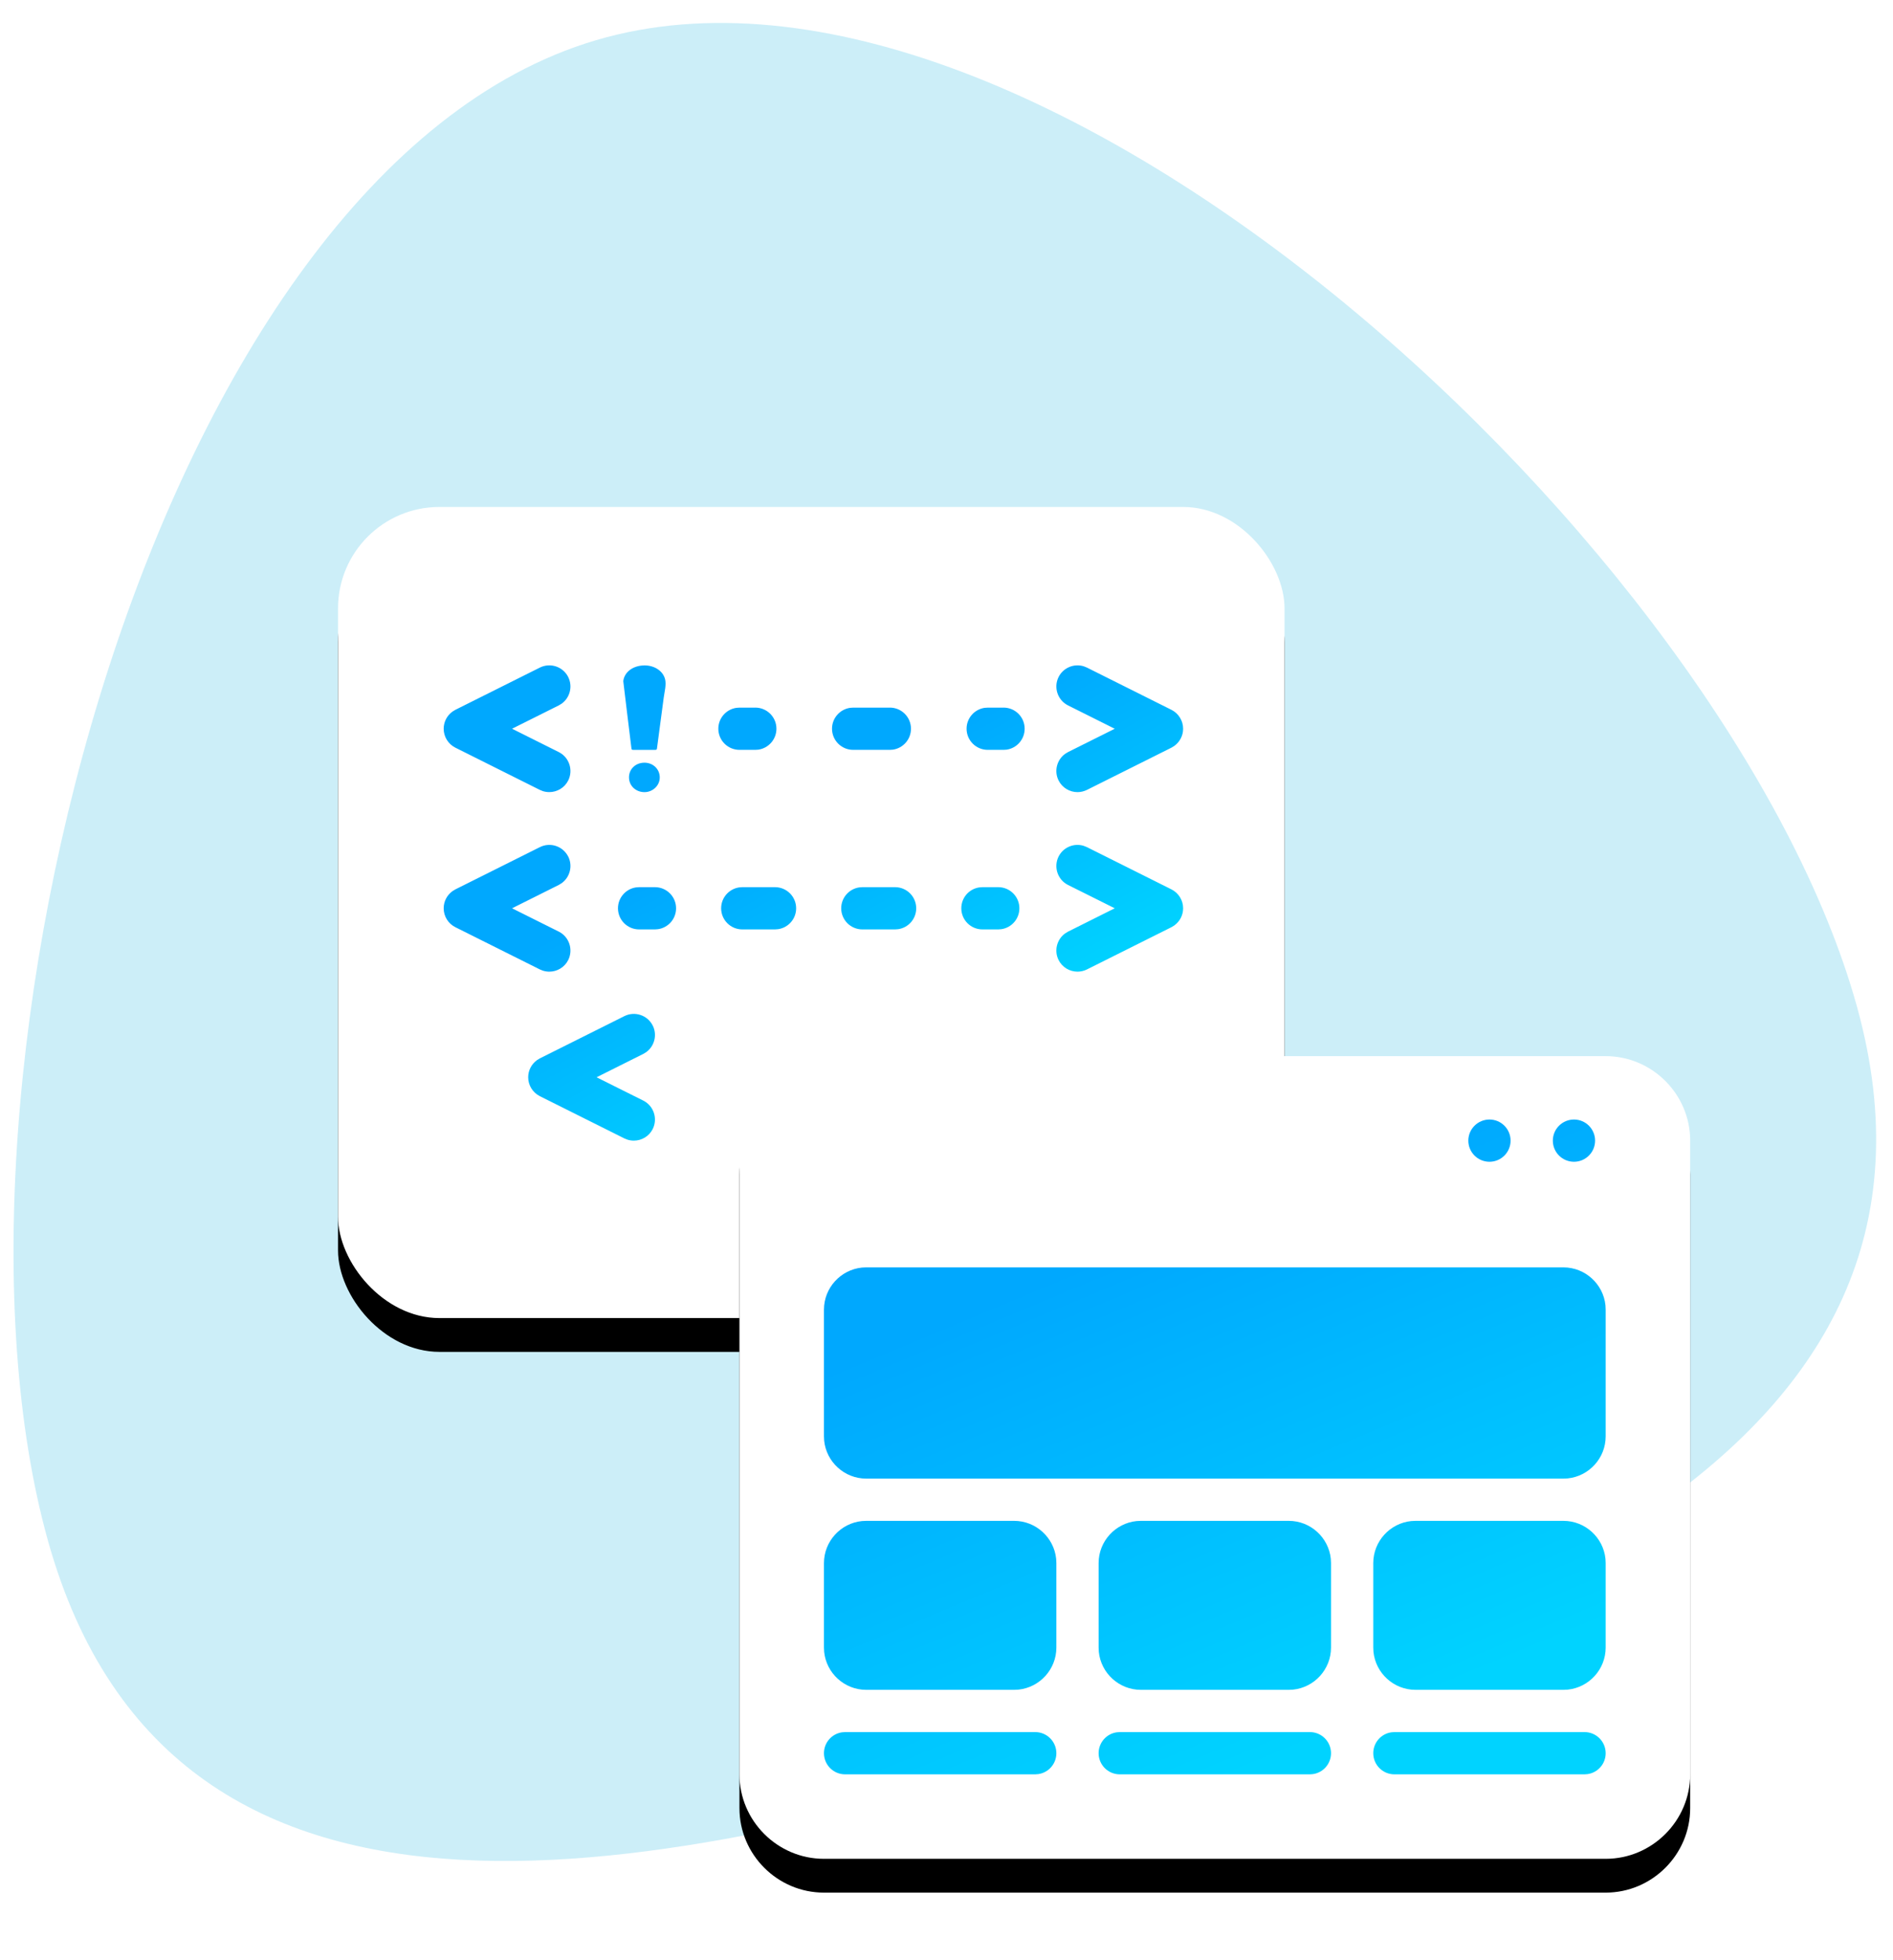 <svg xmlns="http://www.w3.org/2000/svg" xmlns:xlink="http://www.w3.org/1999/xlink" width="56" height="58" viewBox="0 0 56 58">
    <defs>
        <linearGradient id="prefix__c" x1="47.512%" x2="82.913%" y1="29.335%" y2="70.665%">
            <stop offset="0%" stop-color="#00A8FE"/>
            <stop offset="100%" stop-color="#00D3FF"/>
        </linearGradient>
        <linearGradient id="prefix__f" x1="47.512%" x2="82.913%" y1="14.901%" y2="85.099%">
            <stop offset="0%" stop-color="#00A8FE"/>
            <stop offset="100%" stop-color="#00D3FF"/>
        </linearGradient>
        <filter id="prefix__a" width="125%" height="129.2%" x="-12.5%" y="-10.4%" filterUnits="objectBoundingBox">
            <feOffset dy="1" in="SourceAlpha" result="shadowOffsetOuter1"/>
            <feGaussianBlur in="shadowOffsetOuter1" result="shadowBlurOuter1" stdDeviation="1"/>
            <feColorMatrix in="shadowBlurOuter1" values="0 0 0 0 0 0 0 0 0 0 0 0 0 0 0 0 0 0 0.107 0"/>
        </filter>
        <filter id="prefix__d" width="124.9%" height="129.5%" x="-12.4%" y="-10.5%" filterUnits="objectBoundingBox">
            <feOffset dy="1" in="SourceAlpha" result="shadowOffsetOuter1"/>
            <feGaussianBlur in="shadowOffsetOuter1" result="shadowBlurOuter1" stdDeviation="1"/>
            <feColorMatrix in="shadowBlurOuter1" values="0 0 0 0 0 0 0 0 0 0 0 0 0 0 0 0 0 0 0.107 0"/>
        </filter>
        <rect id="prefix__b" width="28" height="24" x="0" y="0" rx="3"/>
        <path id="prefix__e" d="M37.5 16.25H14.375c-1.375 0-2.5 1.125-2.5 2.5V37.5c0 1.375 1.125 2.5 2.5 2.5H37.5c1.375 0 2.5-1.125 2.5-2.5V18.75c0-1.375-1.125-2.5-2.5-2.5z"/>
    </defs>
    <g fill="none" fill-rule="evenodd">
        <path fill="#D8D8D8" fill-opacity="0" fill-rule="nonzero" d="M0 0H60V61.829H0z" transform="translate(-2 -2)"/>
        <path fill="#01ADDF" fill-opacity=".2" d="M3.415 47.575C7.151 61 22.082 57.272 33.723 53.832c11.64-3.44 26.94-8.644 23.205-22.069C53.192 18.338 32.752-.687 19.63 3.19 6.511 7.067-.32 34.15 3.415 47.575z" transform="translate(-2 -2)"/>
        <g transform="translate(-2 -2) translate(12 17)">
            <use fill="#000" filter="url(#prefix__a)" xlink:href="#prefix__b"/>
            <use fill="#FFF" xlink:href="#prefix__b"/>
            <path fill="url(#prefix__c)" d="M9.31 15.345c.138.278.05.61-.193.786l-.087.053-1.382.691 1.382.69c.308.155.433.53.28.84-.11.219-.331.345-.56.345-.063 0-.126-.01-.188-.029l-.092-.037-2.5-1.25c-.211-.106-.345-.322-.345-.559 0-.203.098-.39.26-.507l.085-.052 2.5-1.25c.309-.154.685-.03.84.28zm-2.5-5c.138.278.05.61-.193.786l-.087.053-1.382.691 1.382.69c.308.155.433.53.28.84-.11.219-.331.345-.56.345-.063 0-.126-.01-.188-.029l-.092-.037-2.5-1.25c-.211-.106-.345-.322-.345-.559 0-.203.098-.39.26-.507l.085-.052 2.5-1.25c.309-.155.684-.03.84.28zm15.25-.317l.095.038 2.5 1.25c.211.106.345.322.345.559 0 .203-.098.39-.26.507l-.085.052-2.5 1.25c-.09.045-.186.066-.28.066-.229 0-.45-.126-.56-.345-.138-.278-.05-.61.193-.786l.087-.053 1.382-.691-1.382-.69c-.308-.155-.433-.53-.28-.84.14-.278.458-.407.745-.317zm-2.529 1.222c.345 0 .625.28.625.625 0 .314-.231.574-.532.618l-.093.007h-.468c-.346 0-.625-.28-.625-.625 0-.314.23-.574.532-.618l.093-.007h.468zm-3.052 0c.345 0 .625.28.625.625 0 .314-.231.574-.532.618l-.093.007h-.969c-.345 0-.625-.28-.625-.625 0-.314.232-.574.533-.618l.092-.007h.97zm-3.552 0c.345 0 .625.28.625.625 0 .314-.231.574-.533.618l-.092.007h-.969c-.345 0-.625-.28-.625-.625 0-.314.232-.574.533-.618l.092-.007h.97zm-3.552 0c.345 0 .625.28.625.625 0 .314-.231.574-.533.618l-.092.007h-.469c-.345 0-.625-.28-.625-.625 0-.314.232-.574.533-.618l.092-.007h.469zM6.809 5.033c.139.278.051.61-.192.786l-.087.053-1.382.69 1.382.691c.308.155.433.53.28.839-.11.22-.331.345-.56.345-.063 0-.126-.009-.188-.028l-.092-.037-2.5-1.25c-.211-.106-.345-.323-.345-.56 0-.202.098-.39.26-.507l.085-.052 2.5-1.25c.309-.154.684-.03.84.28zm15.251-.318l.095.038 2.5 1.25c.211.106.345.323.345.56 0 .202-.098.39-.26.507l-.085.052-2.5 1.25c-.09.044-.186.066-.28.066-.229 0-.45-.127-.56-.346-.138-.278-.05-.61.193-.786l.087-.053 1.382-.69-1.382-.691c-.308-.155-.433-.53-.28-.839.14-.278.458-.407.745-.318zM9.053 7.567c.268-.006.474.198.464.453-.009.238-.22.42-.452.418-.254.002-.472-.192-.457-.463.013-.229.197-.402.445-.408zm3.29-1.63c.346 0 .626.28.626.625 0 .314-.232.574-.533.619l-.092.006h-.469c-.345 0-.625-.28-.625-.625 0-.313.231-.573.533-.618l.092-.006h.469zm3.981 0c.345 0 .625.28.625.625 0 .314-.231.574-.533.619l-.092.006h-1.086c-.345 0-.625-.28-.625-.625 0-.313.232-.573.533-.618l.092-.006h1.086zm3.363 0c.346 0 .625.28.625.625 0 .314-.23.574-.532.619l-.093.006h-.468c-.345 0-.625-.28-.625-.625 0-.313.231-.573.532-.618l.093-.006h.468zM9.049 4.688c.34-.006.605.198.636.466l.004.07c0 .046-.004.093-.01.14l-.044.275c-.038.299-.08.597-.119.895l-.079.597c-.007.054-.01.057-.08.057h-.599c-.07 0-.074-.004-.08-.056-.034-.255-.24-1.978-.24-1.978.03-.262.277-.458.611-.465z"/>
            <use fill="#000" filter="url(#prefix__d)" xlink:href="#prefix__e"/>
            <use fill="#FFF" xlink:href="#prefix__e"/>
            <path fill="url(#prefix__f)" d="M20.625 36.25c.345 0 .625.28.625.625 0 .314-.231.574-.533.618l-.092.007H15c-.345 0-.625-.28-.625-.625 0-.314.231-.574.533-.618L15 36.25h5.625zm8.125 0c.345 0 .625.28.625.625 0 .314-.231.574-.533.618l-.092.007h-5.625c-.345 0-.625-.28-.625-.625 0-.314.231-.574.533-.618l.092-.007h5.625zm8.125 0c.345 0 .625.28.625.625 0 .314-.231.574-.533.618l-.092.007H31.25c-.345 0-.625-.28-.625-.625 0-.314.231-.574.533-.618l.092-.007h5.625zM20 30c.645 0 1.18.494 1.244 1.123l.006.127v2.5c0 .645-.494 1.18-1.123 1.244L20 35h-4.375c-.645 0-1.18-.494-1.244-1.123l-.006-.127v-2.5c0-.645.494-1.18 1.123-1.244l.127-.006H20zm16.25 0c.645 0 1.18.494 1.244 1.123l.006.127v2.5c0 .645-.494 1.18-1.123 1.244L36.25 35h-4.375c-.645 0-1.18-.494-1.244-1.123l-.006-.127v-2.5c0-.645.494-1.18 1.123-1.244l.127-.006h4.375zm-8.125 0c.645 0 1.18.494 1.244 1.123l.006.127v2.5c0 .645-.494 1.18-1.123 1.244l-.127.006H23.75c-.645 0-1.18-.494-1.244-1.123l-.006-.127v-2.5c0-.645.494-1.18 1.123-1.244L23.75 30h4.375zm8.125-7.5c.645 0 1.18.494 1.244 1.123l.006.127v3.75c0 .645-.494 1.18-1.123 1.244l-.127.006H15.625c-.645 0-1.18-.494-1.244-1.123l-.006-.127v-3.75c0-.645.494-1.18 1.123-1.244l.127-.006H36.25zm.313-4.375c.345 0 .624.28.624.625s-.28.625-.624.625c-.346 0-.626-.28-.626-.625s.28-.625.626-.625zm-2.5 0c.345 0 .624.28.624.625s-.28.625-.624.625c-.346 0-.626-.28-.626-.625s.28-.625.626-.625z"/>
        </g>
    </g>
</svg>
